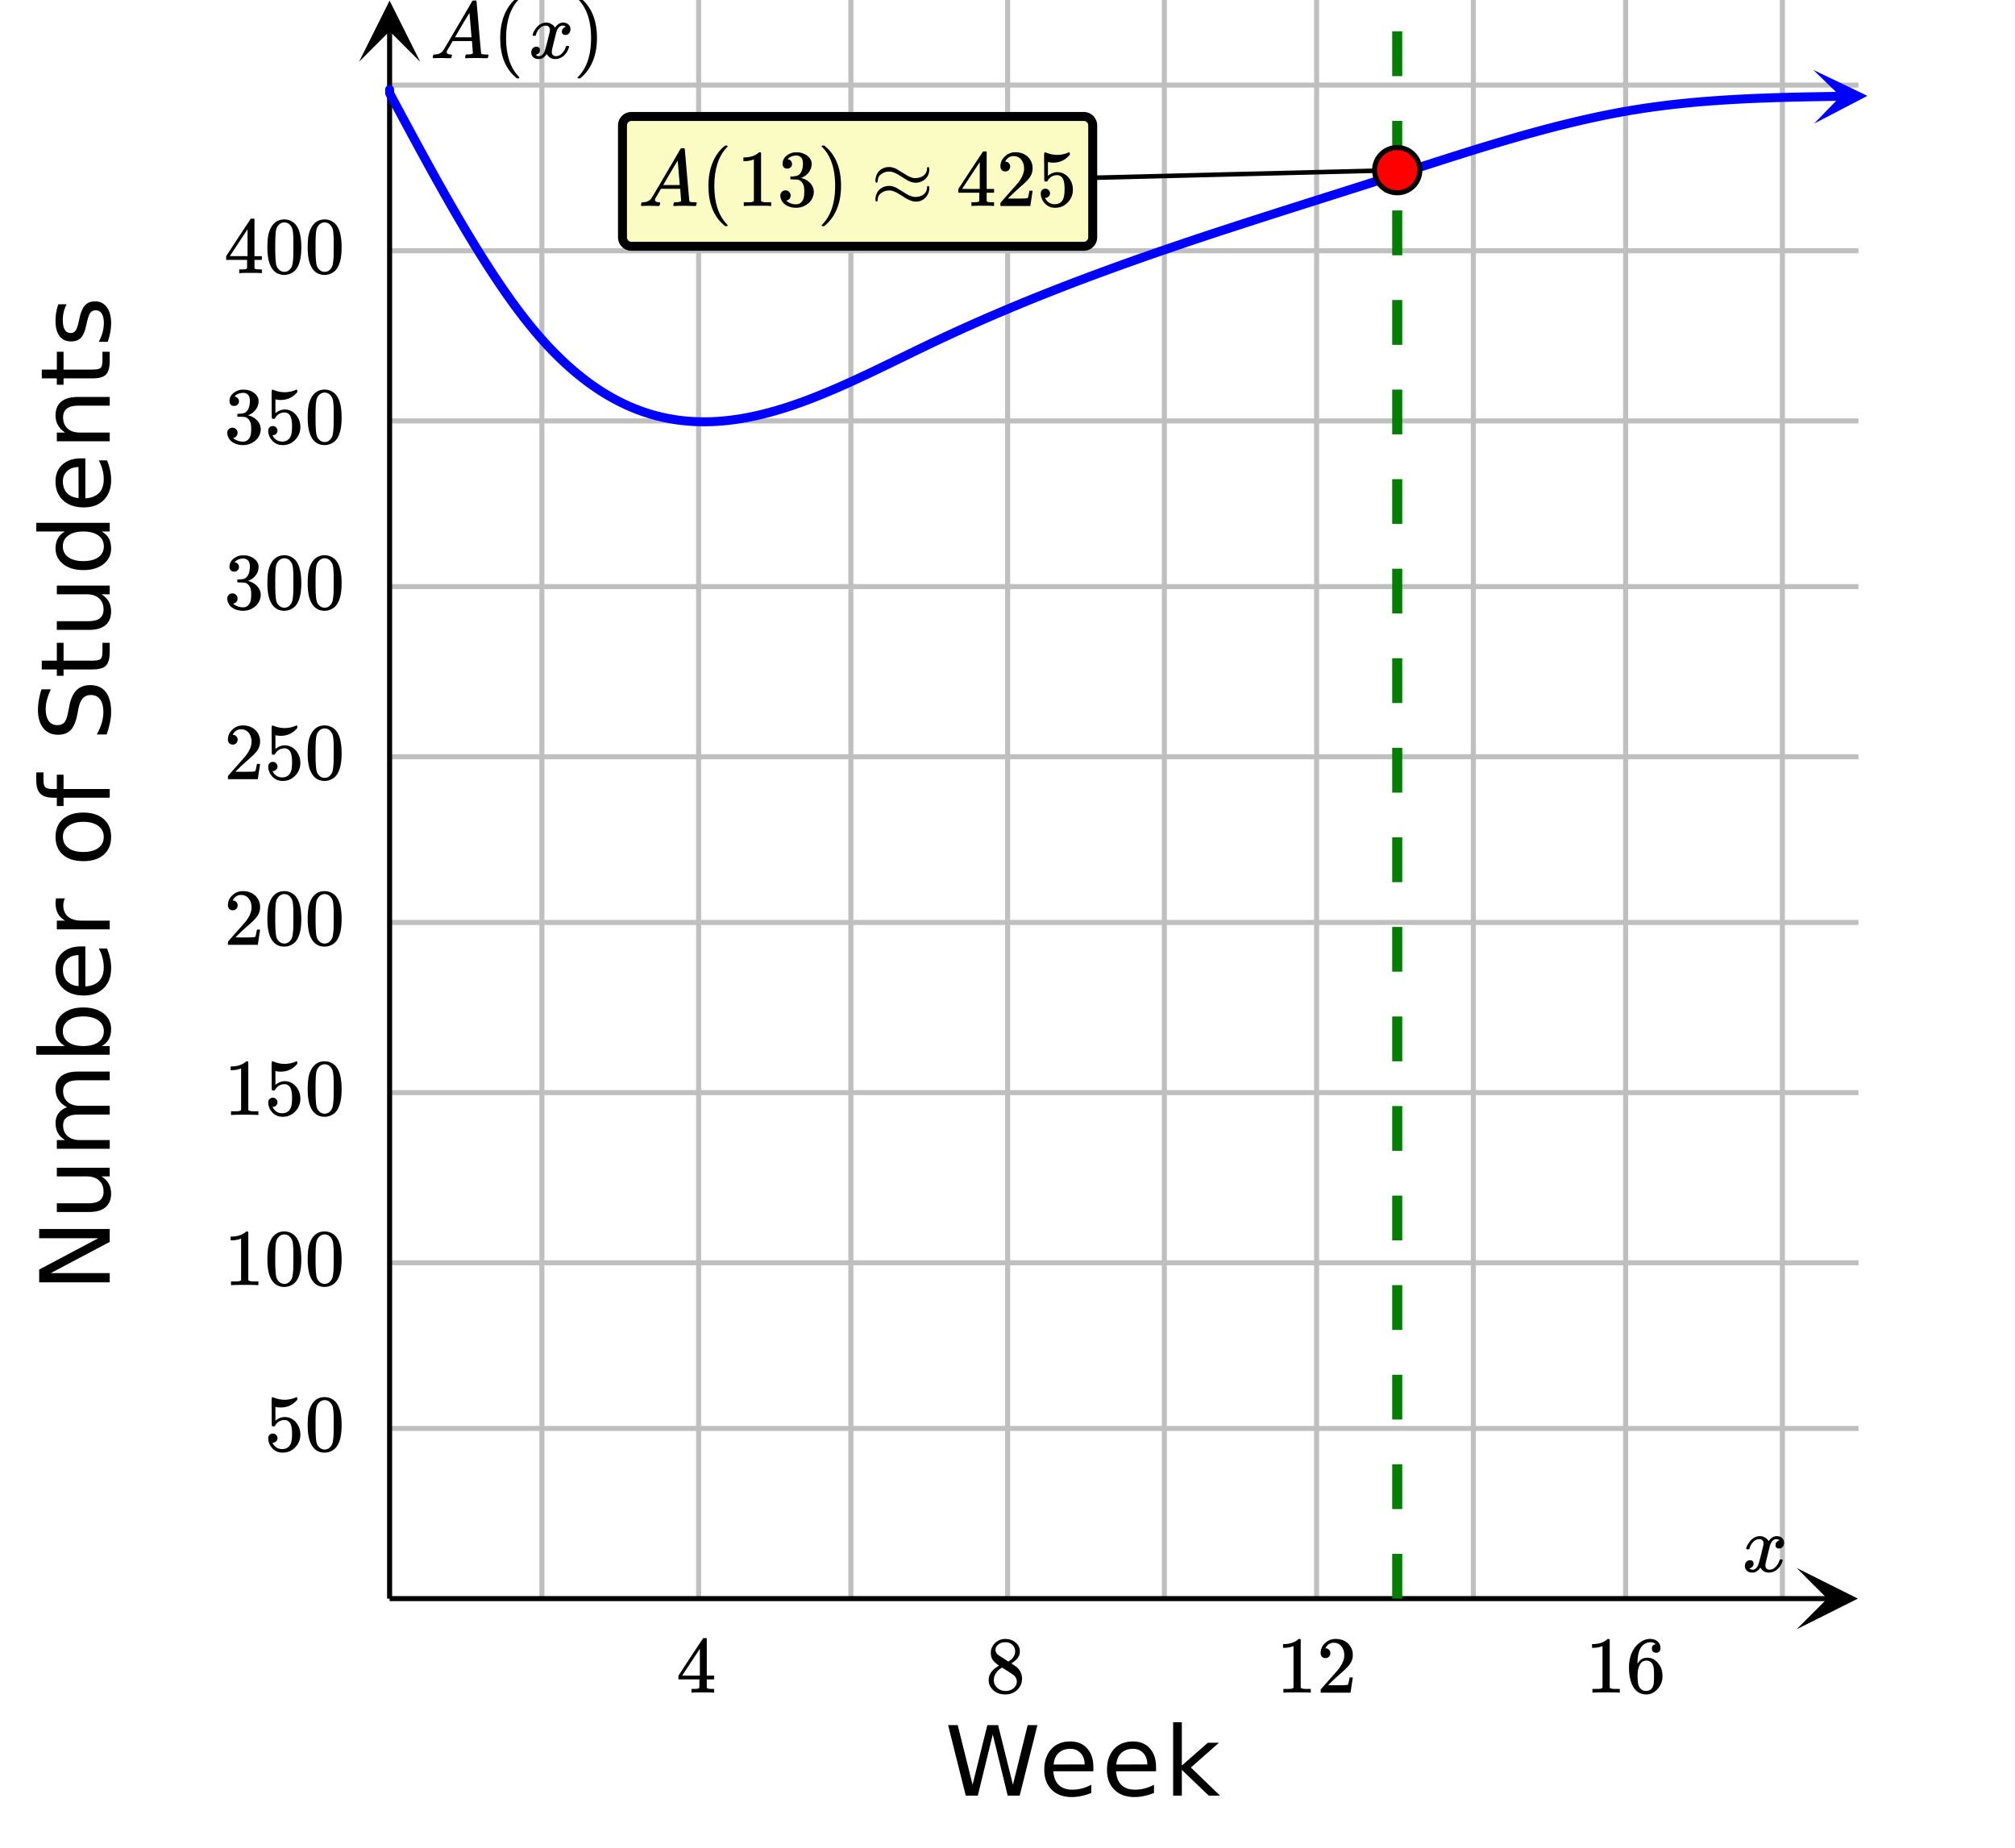 <svg xmlns="http://www.w3.org/2000/svg" xmlns:xlink="http://www.w3.org/1999/xlink" width="449.28" height="412.16" viewBox="0 0 336.96 309.12"><defs><symbol overflow="visible" id="f"><path d="M-11.797-1.594v-2.14l9.875-5.235h-9.875v-1.547H0v2.157l-9.86 5.218H0v1.547zm0 0"/></symbol><symbol overflow="visible" id="g"><path d="M-3.484-1.375h-5.36v-1.453h5.297c.836 0 1.465-.16 1.89-.485.419-.332.626-.82.626-1.468 0-.79-.25-1.41-.75-1.86-.5-.457-1.18-.687-2.047-.687h-5.016v-1.453H0v1.453h-1.36c.544.355.946.766 1.204 1.234.258.461.39.996.39 1.61 0 1.023-.316 1.796-.953 2.328-.633.523-1.554.781-2.765.781zm-5.579-3.656zm0 0"/></symbol><symbol overflow="visible" id="h"><path d="M-7.14-8.406c-.657-.364-1.141-.797-1.454-1.297-.312-.508-.469-1.11-.469-1.797 0-.914.325-1.625.97-2.125.648-.5 1.562-.75 2.75-.75H0v1.453h-5.297c-.844 0-1.469.152-1.875.453-.414.305-.625.762-.625 1.375 0 .75.25 1.344.75 1.781.5.438 1.184.657 2.047.657h5v1.469h-5.297c-.844 0-1.469.152-1.875.453-.414.293-.625.75-.625 1.375 0 .75.258 1.343.766 1.78.5.438 1.18.657 2.031.657h5v1.453h-8.844v-1.453h1.375c-.539-.332-.941-.726-1.203-1.187-.258-.47-.39-1.02-.39-1.657 0-.644.167-1.191.5-1.64.324-.457.796-.79 1.421-1zm0 0"/></symbol><symbol overflow="visible" id="i"><path d="M-4.422-7.875c-1.062 0-1.894.227-2.5.672-.613.437-.922 1.039-.922 1.797 0 .773.309 1.383.922 1.828.606.437 1.438.656 2.5.656 1.074 0 1.918-.219 2.531-.656.606-.445.907-1.055.907-1.828 0-.758-.301-1.36-.907-1.797-.613-.445-1.457-.672-2.53-.672zM-7.5-2.922c-.531-.312-.922-.695-1.172-1.156-.258-.469-.39-1.024-.39-1.672 0-1.082.43-1.957 1.28-2.625.856-.664 1.977-1 3.36-1 1.399 0 2.524.336 3.375 1C-.19-7.707.234-6.832.234-5.75c0 .648-.125 1.203-.375 1.672-.257.46-.656.844-1.187 1.156H0v1.453h-12.281v-1.453zm0 0"/></symbol><symbol overflow="visible" id="j"><path d="M-4.781-9.094h.703v6.688c1-.063 1.766-.364 2.297-.906.523-.54.781-1.29.781-2.25 0-.563-.066-1.102-.203-1.625a6.943 6.943 0 0 0-.625-1.563h1.375c.219.523.387 1.059.5 1.61a7.35 7.35 0 0 1 .187 1.656c0 1.418-.41 2.539-1.234 3.359-.82.824-1.93 1.234-3.328 1.234-1.445 0-2.598-.39-3.453-1.171-.852-.782-1.282-1.836-1.282-3.172 0-1.188.387-2.125 1.157-2.813.761-.695 1.804-1.047 3.125-1.047zM-5.22-7.64c-.789.012-1.422.235-1.89.672-.477.438-.72 1.012-.72 1.719 0 .813.231 1.465.688 1.953.461.492 1.106.774 1.938.844zm0 0"/></symbol><symbol overflow="visible" id="k"><path d="M-7.484-6.656c-.094.168-.16.351-.204.547-.05.187-.078.398-.078.625 0 .824.274 1.46.813 1.906.531.437 1.297.656 2.297.656H0v1.453h-8.844v-1.453h1.375c-.539-.312-.941-.71-1.203-1.203-.258-.488-.39-1.082-.39-1.781 0-.102.011-.211.03-.328.012-.125.028-.258.048-.407zm0 0"/></symbol><symbol overflow="visible" id="m"><path d="M-7.828-4.953c0 .781.308 1.402.922 1.86.605.448 1.433.671 2.484.671 1.063 0 1.902-.223 2.516-.672.605-.457.906-1.078.906-1.86 0-.769-.3-1.378-.906-1.827-.614-.457-1.453-.688-2.516-.688-1.039 0-1.867.23-2.484.688-.614.449-.922 1.058-.922 1.828zm-1.234 0c0-1.258.414-2.25 1.234-2.969.824-.726 1.96-1.094 3.406-1.094 1.45 0 2.59.368 3.422 1.094C-.176-7.203.234-6.21.234-4.953.234-3.68-.176-2.687-1-1.97-1.832-1.25-2.973-.89-4.422-.89c-1.445 0-2.582-.359-3.406-1.078-.82-.718-1.234-1.71-1.234-2.984zm0 0"/></symbol><symbol overflow="visible" id="n"><path d="M-12.281-6h1.203v1.39c0 .524.105.887.312 1.094.211.2.59.297 1.141.297h.781v-2.39h1.125v2.39H0v1.453h-7.719v1.391h-1.125v-1.39h-.61c-.987 0-1.706-.227-2.155-.688-.446-.457-.672-1.18-.672-2.172zm0 0"/></symbol><symbol overflow="visible" id="o"><path d="M-11.406-8.656h1.562a9.382 9.382 0 0 0-.64 1.719 5.887 5.887 0 0 0-.22 1.546c0 .875.169 1.547.5 2.016.337.469.813.703 1.438.703.524 0 .918-.156 1.188-.469.262-.312.476-.906.64-1.78l.188-.97c.23-1.187.633-2.062 1.203-2.625.574-.562 1.34-.843 2.297-.843 1.137 0 2 .386 2.594 1.156.594.762.89 1.883.89 3.36 0 .554-.07 1.148-.203 1.78a13.836 13.836 0 0 1-.547 1.954h-1.64a9.765 9.765 0 0 0 .812-1.907 6.346 6.346 0 0 0 .282-1.828c0-.914-.176-1.617-.532-2.11-.363-.5-.879-.75-1.547-.75-.57 0-1.02.18-1.343.532-.332.356-.582.938-.75 1.75l-.188.969c-.226 1.2-.594 2.062-1.094 2.594-.507.53-1.218.796-2.125.796-1.039 0-1.859-.363-2.453-1.093C-11.695-2.895-12-3.91-12-5.203c0-.55.055-1.113.156-1.688.094-.57.242-1.16.438-1.765zm0 0"/></symbol><symbol overflow="visible" id="p"><path d="M-11.36-2.969h2.516v-2.984h1.125v2.984h4.813c.719 0 1.183-.094 1.39-.281.2-.195.297-.602.297-1.219v-1.484H0v1.484C0-3.344-.207-2.566-.625-2.14c-.414.43-1.176.641-2.281.641H-7.72v1.063h-1.125V-1.5h-2.515zm0 0"/></symbol><symbol overflow="visible" id="q"><path d="M-7.5-7.344h-4.781v-1.453H0v1.453h-1.328c.531.305.93.688 1.187 1.157.25.468.375 1.027.375 1.671 0 1.075-.425 1.95-1.28 2.625-.852.668-1.977 1-3.376 1-1.383 0-2.504-.332-3.36-1-.85-.675-1.28-1.55-1.28-2.625 0-.644.132-1.203.39-1.671.25-.47.64-.852 1.172-1.157zm3.078 4.953c1.074 0 1.918-.218 2.531-.656.606-.445.907-1.05.907-1.812 0-.77-.301-1.375-.907-1.813-.613-.445-1.457-.672-2.53-.672-1.063 0-1.895.227-2.5.672-.614.438-.923 1.043-.923 1.813 0 .761.309 1.367.922 1.812.606.438 1.438.656 2.5.656zm0 0"/></symbol><symbol overflow="visible" id="r"><path d="M-5.344-8.875H0v1.453h-5.297c-.832 0-1.457.168-1.875.5-.414.324-.625.809-.625 1.453 0 .793.25 1.418.75 1.875.5.45 1.184.672 2.047.672h5v1.453h-8.844v-1.453h1.375c-.531-.351-.926-.765-1.187-1.234-.27-.469-.406-1.008-.406-1.625 0-1.02.32-1.79.953-2.313.625-.52 1.546-.781 2.765-.781zm0 0"/></symbol><symbol overflow="visible" id="s"><path d="M-8.578-7.156h1.375a5.244 5.244 0 0 0-.484 1.281c-.102.438-.157.89-.157 1.36 0 .73.117 1.277.344 1.64.219.355.547.531.984.531a.94.94 0 0 0 .797-.39c.188-.258.371-.774.547-1.547l.11-.5c.218-1.032.53-1.766.937-2.203.406-.438.969-.657 1.688-.657.824 0 1.476.329 1.953.985.48.648.718 1.539.718 2.672 0 .48-.047.976-.14 1.484A12.358 12.358 0 0 1-.328-.875h-1.5c.281-.54.496-1.07.64-1.594.137-.52.204-1.035.204-1.547 0-.675-.114-1.195-.344-1.562-.238-.375-.57-.563-1-.563-.395 0-.695.137-.906.407-.207.261-.41.84-.61 1.734l-.125.516c-.187.898-.472 1.546-.86 1.953-.394.398-.937.593-1.624.593-.832 0-1.473-.289-1.922-.875-.457-.593-.688-1.43-.688-2.515 0-.54.043-1.047.126-1.516.085-.476.203-.914.359-1.312zm0 0"/></symbol><symbol overflow="visible" id="t"><path d="M.531-11.797h1.61l2.484 9.969 2.469-9.969H8.89l2.484 9.969 2.469-9.969h1.625L12.5 0h-2L8-10.234 5.5 0H3.484zm0 0"/></symbol><symbol overflow="visible" id="u"><path d="M9.094-4.781v.703H2.406c.063 1 .364 1.766.906 2.297.54.523 1.29.781 2.25.781.563 0 1.102-.066 1.625-.203a6.943 6.943 0 0 0 1.563-.625v1.375a8.719 8.719 0 0 1-1.61.5 7.35 7.35 0 0 1-1.656.187C4.066.234 2.945-.176 2.125-1 1.301-1.82.891-2.93.891-4.328c0-1.445.39-2.598 1.171-3.453.782-.852 1.836-1.282 3.172-1.282 1.188 0 2.125.387 2.813 1.157.695.761 1.047 1.804 1.047 3.125zM7.64-5.22c-.012-.789-.235-1.422-.672-1.89-.438-.477-1.012-.72-1.719-.72-.813 0-1.465.231-1.953.688-.492.461-.774 1.106-.844 1.938zm0 0"/></symbol><symbol overflow="visible" id="v"><path d="M1.469-12.281h1.453v7.25l4.344-3.813h1.859l-4.688 4.14L9.313 0h-1.89l-4.5-4.313V0H1.469zm0 0"/></symbol><symbol overflow="visible" id="w"><path d="M.781-3.75C.727-3.8.703-3.848.703-3.89c.031-.25.172-.563.422-.938.414-.633.941-1.004 1.578-1.11.133-.007.235-.015.297-.015.313 0 .598.086.86.25.269.156.46.355.578.594.113-.157.187-.25.218-.282.332-.375.711-.562 1.14-.562.364 0 .661.105.891.312.227.211.344.465.344.766 0 .281-.078.516-.234.703a.776.776 0 0 1-.625.281.64.64 0 0 1-.422-.14.521.521 0 0 1-.156-.39c0-.415.222-.696.672-.845a.58.58 0 0 0-.141-.093.705.705 0 0 0-.39-.094.91.91 0 0 0-.266.031c-.336.149-.586.445-.75.89-.032.075-.164.579-.39 1.516-.231.93-.356 1.45-.376 1.563a1.827 1.827 0 0 0-.047.406c0 .211.063.383.188.516.125.125.289.187.5.187.383 0 .726-.16 1.031-.484.3-.32.508-.676.625-1.063.02-.082.04-.129.063-.14.03-.02.109-.031.234-.031.164 0 .25.039.25.109 0 .012-.012.058-.031.14-.149.563-.461 1.055-.938 1.47-.43.323-.875.484-1.344.484-.625 0-1.101-.282-1.421-.844-.262.406-.594.68-1 .812-.086.02-.2.032-.344.032-.524 0-.89-.188-1.11-.563a.953.953 0 0 1-.14-.531c0-.27.078-.5.234-.688a.798.798 0 0 1 .625-.28c.395 0 .594.187.594.562 0 .336-.164.574-.484.718a.359.359 0 0 1-.063.047l-.078.031c-.012.012-.024.016-.031.016h-.032c0 .031.063.074.188.125a.817.817 0 0 0 .36.078c.32 0 .597-.203.827-.61.102-.163.282-.75.532-1.75.05-.206.109-.437.171-.687.063-.257.11-.457.141-.593.031-.133.05-.211.063-.235a2.86 2.86 0 0 0 .078-.531.678.678 0 0 0-.188-.5.613.613 0 0 0-.484-.203c-.406 0-.762.156-1.063.469a2.562 2.562 0 0 0-.609 1.078c-.012.074-.031.12-.063.14a.752.752 0 0 1-.218.016zm0 0"/></symbol><symbol overflow="visible" id="C"><path d="M.563 0C.5-.063.469-.11.469-.14c0-.04.015-.118.047-.235.03-.113.054-.18.078-.203L.64-.625h.203c.625-.02 1.082-.242 1.375-.672.05-.05.863-1.422 2.437-4.11A452.554 452.554 0 0 0 7.046-9.5c.052-.07.095-.113.126-.125.039-.02.144-.031.312-.031h.235c.05.086.078.133.078.14l.375 4.344c.25 2.906.383 4.375.406 4.406.04.094.332.141.875.141.094 0 .16.008.203.016.04 0 .07.011.094.03a.111.111 0 0 1 .047.095.983.983 0 0 1-.047.187 1.032 1.032 0 0 1-.078.25C9.648-.016 9.594 0 9.5 0c-.168 0-.438-.004-.813-.016-.374-.007-.671-.015-.89-.015-.844 0-1.399.011-1.656.031h-.172a.365.365 0 0 1-.094-.11c0-.019.016-.1.047-.25.031-.124.055-.195.078-.218l.047-.047h.281c.477-.008.766-.082.86-.219L7.03-2.875H3.813l-.454.781c-.324.543-.492.836-.5.875a.524.524 0 0 0-.046.203c0 .23.203.36.609.391.176 0 .265.047.265.14a.583.583 0 0 1-.046.188.754.754 0 0 1-.094.25C3.523-.016 3.473 0 3.39 0c-.157 0-.403-.004-.735-.016-.336-.007-.586-.015-.75-.015C1.258-.031.848-.02.672 0zm6.39-3.5c0-.102-.058-.805-.172-2.11-.105-1.3-.164-1.956-.172-1.968L6.25-7c-.148.242-.434.719-.86 1.438L4.189-3.5H6.952zm0 0"/></symbol><symbol overflow="visible" id="x"><path d="M6.234 0c-.125-.031-.71-.047-1.75-.047-1.074 0-1.671.016-1.796.047h-.126v-.625h.422c.383-.008.618-.031.704-.063a.286.286 0 0 0 .171-.14c.008-.008.016-.25.016-.719v-.672h-3.5v-.625l2.031-3.11A431.58 431.58 0 0 1 4.5-9.108c.02-.008.113-.016.281-.016h.25l.078.078v6.203h1.235v.625H5.109V-.89a.25.25 0 0 0 .079.157c.07.062.328.101.765.109h.39V0zm-2.28-2.844v-4.5L1-2.859l1.469.015zm0 0"/></symbol><symbol overflow="visible" id="y"><path d="M2.313-4.516c-.438-.289-.778-.593-1.016-.906-.242-.312-.36-.723-.36-1.234 0-.383.07-.707.22-.969.195-.406.488-.734.874-.984.383-.25.82-.375 1.313-.375.613 0 1.144.164 1.594.484.445.324.722.734.828 1.234.007.055.015.164.015.329 0 .199-.008.328-.015.39-.137.594-.547 1.11-1.235 1.547l-.156.11c.5.343.758.523.781.53.664.544 1 1.215 1 2.016 0 .73-.265 1.356-.797 1.875-.53.508-1.199.766-2 .766C2.254.297 1.441-.11.922-.922c-.23-.32-.344-.71-.344-1.172 0-.976.578-1.785 1.735-2.422zM5-6.922c0-.383-.125-.71-.375-.984a1.69 1.69 0 0 0-.922-.516h-.437c-.48 0-.883.164-1.204.485-.23.21-.343.453-.343.734 0 .387.164.695.5.922.039.043.328.23.86.562l.78.516c.008-.008.067-.047.172-.11a2.95 2.95 0 0 0 .25-.187C4.758-5.883 5-6.36 5-6.922zM1.437-2.109c0 .523.192.96.579 1.312a2.01 2.01 0 0 0 1.359.516c.363 0 .695-.07 1-.219.3-.156.531-.36.688-.61.144-.226.218-.472.218-.734 0-.383-.156-.726-.468-1.031-.075-.07-.45-.328-1.125-.766l-.407-.265C3.133-4 3.02-4.07 2.937-4.125l-.109-.063-.156.079c-.563.367-.938.812-1.125 1.343-.074.243-.11.461-.11.657zm0 0"/></symbol><symbol overflow="visible" id="z"><path d="M5.61 0c-.157-.031-.872-.047-2.141-.047C2.207-.047 1.5-.03 1.344 0h-.157v-.625h.344c.52 0 .86-.008 1.016-.031.07-.008.18-.067.328-.172v-6.969c-.023 0-.059.016-.11.047a4.134 4.134 0 0 1-1.39.25h-.25v-.625h.25c.758-.02 1.39-.188 1.89-.5a2.46 2.46 0 0 0 .422-.313c.008-.03.063-.046.157-.046a.36.36 0 0 1 .234.078v8.078c.133.137.43.203.89.203h.798V0zm0 0"/></symbol><symbol overflow="visible" id="A"><path d="M1.484-5.781c-.25 0-.449-.078-.593-.235a.872.872 0 0 1-.22-.609c0-.645.243-1.195.735-1.656a2.46 2.46 0 0 1 1.766-.703c.77 0 1.41.21 1.922.625.508.418.82.964.937 1.64.008.168.016.32.016.453 0 .524-.156 1.012-.469 1.47-.25.374-.758.89-1.516 1.546-.324.281-.777.695-1.359 1.234l-.781.766 1.016.016c1.414 0 2.164-.024 2.25-.079.039-.007.085-.101.14-.28.031-.095.094-.4.188-.923v-.03h.53v.03l-.374 2.47V0h-5v-.25c0-.188.008-.29.031-.313.008-.007.383-.437 1.125-1.28.977-1.095 1.61-1.813 1.89-2.157.602-.82.907-1.57.907-2.25 0-.594-.156-1.086-.469-1.484-.312-.407-.746-.61-1.297-.61-.523 0-.945.235-1.265.703-.024.032-.047.079-.078.141a.274.274 0 0 0-.047.078c0 .012.02.016.062.016a.68.68 0 0 1 .547.25.801.801 0 0 1 .219.562c0 .23-.078.422-.235.578a.76.76 0 0 1-.578.235zm0 0"/></symbol><symbol overflow="visible" id="B"><path d="M5.031-8.11c-.199-.195-.48-.304-.843-.328-.625 0-1.153.274-1.579.813-.418.586-.625 1.492-.625 2.719L2-4.86l.11-.172c.363-.54.859-.813 1.484-.813.414 0 .781.09 1.094.266a2.6 2.6 0 0 1 .64.547c.219.242.395.492.531.75.196.449.297.933.297 1.453v.234c0 .211-.027.403-.078.578-.105.532-.383 1.032-.828 1.5-.387.407-.82.66-1.297.766a2.688 2.688 0 0 1-.547.047c-.168 0-.32-.016-.453-.047-.668-.125-1.2-.484-1.594-1.078C.83-1.66.563-2.79.563-4.218c0-.97.171-1.817.515-2.548.344-.726.82-1.296 1.438-1.703a2.62 2.62 0 0 1 1.562-.515c.531 0 .953.14 1.266.421.32.282.484.665.484 1.141 0 .23-.07.414-.203.547-.125.137-.297.203-.516.203-.218 0-.398-.062-.53-.187-.126-.125-.188-.301-.188-.532 0-.406.21-.644.64-.718zm-.593 3.235a1.18 1.18 0 0 0-.97-.484c-.335 0-.605.105-.812.312C2.22-4.597 2-3.883 2-2.907c0 .794.05 1.345.156 1.657.094.273.242.5.453.688.22.187.477.28.782.28.457 0 .804-.171 1.046-.515.133-.187.22-.41.25-.672.04-.258.063-.64.063-1.14v-.422c0-.508-.023-.895-.063-1.156a1.566 1.566 0 0 0-.25-.688zm0 0"/></symbol><symbol overflow="visible" id="D"><path d="M4.484 3.25c0 .082-.078.125-.234.125h-.172l-.39-.328C2.07 1.578 1.265-.563 1.265-3.375c0-1.094.129-2.094.39-3C2.07-7.789 2.75-8.93 3.688-9.797c.07-.05.144-.11.218-.172.082-.07.14-.117.172-.14h.172c.102 0 .164.015.188.046.03.024.046.047.046.079 0 .03-.046.093-.14.187C2.945-8.317 2.25-6.172 2.25-3.359c0 2.804.695 4.937 2.094 6.406.093.101.14.172.14.203zm0 0"/></symbol><symbol overflow="visible" id="E"><path d="M.813-10.094l.046-.015h.297l.375.312C3.156-8.317 3.97-6.176 3.97-3.375c0 1.105-.133 2.105-.39 3C3.16 1.039 2.476 2.18 1.53 3.047c-.062.05-.136.11-.218.172-.075.07-.125.125-.157.156H1a.547.547 0 0 1-.219-.031c-.031-.024-.047-.07-.047-.14.008 0 .063-.06.157-.173C2.285 1.582 2.984-.55 2.984-3.375c0-2.82-.699-4.957-2.093-6.406-.094-.102-.149-.16-.157-.172 0-.07.024-.117.079-.14zm0 0"/></symbol><symbol overflow="visible" id="F"><path d="M1.438-2.89a.72.72 0 0 1 .546.234.72.72 0 0 1 .235.547c0 .21-.078.386-.235.53a.73.73 0 0 1-.515.22h-.094l.047.062c.133.293.336.531.61.719.28.187.609.281.984.281.644 0 1.101-.27 1.375-.812.175-.332.265-.907.265-1.72 0-.925-.125-1.55-.375-1.874-.23-.3-.515-.453-.86-.453-.698 0-1.23.308-1.593.922a.312.312 0 0 1-.094.125.761.761 0 0 1-.203.015c-.148 0-.23-.031-.25-.093-.023-.032-.031-.817-.031-2.36 0-.258-.008-.57-.016-.937v-.72c0-.5.032-.75.094-.75a.047.047 0 0 1 .047-.03l.25.078a4.646 4.646 0 0 0 3.625-.016.402.402 0 0 1 .172-.062c.07 0 .11.086.11.25v.171C4.8-7.686 3.878-7.25 2.765-7.25c-.282 0-.532-.023-.75-.078l-.141-.031v2.312c.508-.406 1.035-.61 1.578-.61.164 0 .348.024.547.063.602.157 1.094.5 1.469 1.032.383.523.578 1.14.578 1.859 0 .812-.29 1.515-.86 2.11-.562.593-1.261.89-2.093.89C2.52.297 2.035.14 1.64-.172a1.618 1.618 0 0 1-.438-.453C.93-.945.758-1.348.687-1.828c0-.02-.007-.055-.015-.11v-.14c0-.25.07-.445.219-.594a.745.745 0 0 1 .546-.219zm0 0"/></symbol><symbol overflow="visible" id="G"><path d="M1.297-7.89c.5-.727 1.187-1.094 2.062-1.094.657 0 1.227.226 1.72.671.25.243.456.547.624.922.332.75.5 1.778.5 3.079 0 1.398-.195 2.46-.578 3.187-.25.523-.621.902-1.11 1.14a2.534 2.534 0 0 1-1.14.282c-1.031 0-1.79-.473-2.266-1.422-.386-.727-.578-1.79-.578-3.188 0-.832.051-1.519.156-2.062a4.48 4.48 0 0 1 .61-1.516zm3.031-.157a1.24 1.24 0 0 0-.953-.437c-.375 0-.7.148-.969.437-.199.211-.336.465-.406.766-.074.293-.121.797-.14 1.515 0 .063-.008.246-.016.547v.735c0 .855.008 1.453.031 1.796.031.637.082 1.09.156 1.36.07.273.207.508.406.703.25.273.563.406.938.406.363 0 .664-.133.906-.406.196-.195.332-.43.407-.703.07-.27.128-.723.171-1.36.008-.343.016-.94.016-1.796v-.735-.547c-.023-.718-.07-1.222-.14-1.515-.075-.301-.212-.555-.407-.766zm0 0"/></symbol><symbol overflow="visible" id="H"><path d="M1.719-6.25c-.25 0-.446-.07-.578-.219a.863.863 0 0 1-.204-.593c0-.508.196-.938.594-1.282a2.566 2.566 0 0 1 1.407-.625h.203c.312 0 .507.008.593.016.301.043.602.137.907.281.593.305.968.727 1.125 1.266.02.093.03.218.03.375 0 .523-.167.996-.5 1.422-.323.418-.73.714-1.218.89-.055.024-.055.04 0 .047.008 0 .05.012.125.031.55.157 1.016.446 1.39.86.376.418.563.89.563 1.422 0 .367-.086.718-.25 1.062-.218.461-.574.84-1.062 1.14-.492.302-1.04.454-1.64.454-.595 0-1.122-.125-1.579-.375-.46-.25-.766-.586-.922-1.016a1.45 1.45 0 0 1-.14-.656c0-.25.082-.453.25-.61a.831.831 0 0 1 .609-.25c.25 0 .453.087.61.25.163.169.25.372.25.61 0 .21-.063.39-.188.547a.768.768 0 0 1-.469.281l-.094.031c.489.407 1.047.61 1.672.61.5 0 .875-.239 1.125-.719.156-.29.234-.742.234-1.36v-.265c0-.852-.292-1.426-.875-1.719-.124-.05-.398-.082-.812-.093l-.563-.016-.046-.031c-.024-.02-.032-.086-.032-.204 0-.113.008-.18.032-.203.03-.03.054-.046.078-.046.25 0 .508-.02.781-.063.395-.05.695-.27.906-.656.207-.395.313-.867.313-1.422 0-.582-.157-.973-.469-1.172a1.131 1.131 0 0 0-.64-.188c-.45 0-.844.122-1.188.36l-.125.094a.671.671 0 0 0-.094.109l-.047.047a.88.88 0 0 0 .094.031c.176.024.328.11.453.266.125.148.188.32.188.515a.715.715 0 0 1-.235.547.76.76 0 0 1-.562.219zm0 0"/></symbol><symbol overflow="visible" id="I"><path d="M9.36-6.125c0-.258.062-.39.187-.39s.187.14.187.421c0 .512-.14.95-.421 1.313a2.119 2.119 0 0 1-1.094.765 2.25 2.25 0 0 1-.735.125 2.57 2.57 0 0 1-.937-.187c-.281-.102-.742-.363-1.375-.781a15.41 15.41 0 0 1-.656-.407 4.64 4.64 0 0 0-1.141-.468 3.204 3.204 0 0 0-.36-.016c-.449 0-.843.117-1.187.344-.45.281-.683.656-.703 1.125-.023.261-.086.39-.188.39-.136 0-.203-.132-.203-.406 0-.113.02-.27.063-.469.082-.394.25-.734.5-1.015.258-.29.582-.492.969-.61.175-.07.343-.109.5-.109h.109c.05-.008.094-.016.125-.016.395 0 .816.11 1.266.329.007.011.578.359 1.703 1.046.394.23.781.387 1.156.47h.328c.445 0 .848-.11 1.203-.329.414-.258.649-.633.703-1.125zM.937-.735C.8-.734.734-.866.734-1.14c0-.113.02-.27.063-.468.082-.395.25-.735.5-1.016.258-.29.582-.492.969-.61.175-.07.343-.109.5-.109h.109c.05-.008.094-.015.125-.015.395 0 .816.109 1.266.328.007.011.578.36 1.703 1.047.394.23.781.382 1.156.453.05.011.16.015.328.015.445 0 .848-.109 1.203-.328.414-.258.649-.633.703-1.125 0-.258.063-.39.188-.39s.187.148.187.437c0 .149-.015.29-.046.422a2.27 2.27 0 0 1-.766 1.266c-.387.336-.867.5-1.438.5-.304 0-.617-.067-.937-.204-.281-.093-.742-.347-1.375-.765a15.41 15.41 0 0 1-.656-.406 4.64 4.64 0 0 0-1.141-.47 3.204 3.204 0 0 0-.36-.015c-.449 0-.843.117-1.187.344-.45.281-.683.656-.703 1.125-.023.262-.086.39-.188.39zm0 0"/></symbol><clipPath id="a"><path d="M0 0h336.96v308.543H0zm0 0"/></clipPath><clipPath id="b"><path d="M300.45 262.234H311V273h-10.55zm0 0"/></clipPath><clipPath id="c"><path d="M60.035 0H71v10.34H60.035zm0 0"/></clipPath><clipPath id="d"><path d="M303 11h10v10h-10zm0 0"/></clipPath><clipPath id="e"><path d="M303.219 11.684l17.972-.29.29 17.97-17.97.292zm0 0"/></clipPath></defs><g clip-path="url(#a)" fill="#fff"><path d="M0 0h337v309.293H0zm0 0"/><path d="M0 0h337v309.293H0zm0 0"/></g><path d="M90.617 267.352V0M116.828 267.352V0M142.29 267.352V0M168.5 267.352V0M194.711 267.352V0M220.172 267.352V0M246.383 267.352V0M271.848 267.352V0M298.059 267.352V0M65.152 238.895H310.79M65.152 211.188H310.79M65.152 182.73H310.79M65.152 154.27H310.79M65.152 126.563H310.79M65.152 98.105H310.79M65.152 70.395H310.79M65.152 41.938H310.79M65.152 14.23H310.79" fill="none" stroke-width=".843" stroke="gray" stroke-opacity=".502"/><path d="M65.152 267.352h240.52" fill="none" stroke-width=".843" stroke="#000"/><g clip-path="url(#b)"><path d="M300.45 262.234l10.238 5.118-10.239 5.12 5.117-5.12zm0 0"/></g><path d="M65.152 267.352V5.117" fill="none" stroke-width=".843" stroke="#000"/><g clip-path="url(#c)"><path d="M60.035 10.34L65.152.102l5.121 10.238-5.12-5.121zm0 0"/></g><path d="M65.152 14.977l.008.628.332.614.328.613.328.617.329.614.332.613.656 1.226.328.61.332.613.984 1.828.332.61.657 1.21.328.602.332.605.328.602.656 1.195.332.598.656 1.188.329.59.332.59.656 1.171.328.582.332.578.328.578.656 1.149.332.57.657 1.133.328.559.332.558.328.559.656 1.101.332.543.328.543.329.54.328.534.332.536.328.527.328.523.496.782.492.77.492.76.496.755.493.742.492.734.496.72.492.714.496.7.492.69.493.68.496.664.492.657.492.644.496.629.492.621.496.606.493.59.492.578.496.566.492.55.492.544.496.523.657.684.66.66.656.637.66.617.656.594.66.57.657.55.66.532.656.512.66.488.657.469.66.449.656.43.66.41.656.39.66.371.657.356.66.336.656.316.66.301.657.281.66.262.656.246.66.23.657.215.66.196.656.183.66.164.656.149.66.136.657.118.66.105.656.09.66.074.657.063.66.047.656.035.66.02.656.007.66-.004.657-.015.66-.032.656-.043.66-.054.657-.063.66-.078.656-.086.66-.098.656-.109.66-.121.657-.129.66-.137.656-.148.66-.156.657-.168.66-.176.656-.184.66-.191.656-.2.66-.206.657-.215.66-.223.656-.23.66-.235.657-.242.66-.25.656-.254.66-.262.656-.265.66-.27.657-.277.66-.277.656-.286.66-.289.657-.293.66-.296.656-.301.66-.301.656-.309.66-.308.657-.309.66-.312.656-.317.66-.316.657-.316.66-.32.656-.321.66-.32.657-.32.66-.321.656-.32.66-.32.656-.321.66-.316.657-.317.66-.316.656-.317.66-.312.657-.309.66-.308.656-.305.66-.305.656-.304.66-.297.657-.301.66-.297.656-.293.66-.293.657-.289.66-.289.656-.289.66-.285.656-.281.66-.282.657-.28.66-.278.656-.278.66-.273.657-.273.66-.274.656-.27.66-.269.656-.266.66-.265.657-.262.66-.262.656-.261.66-.258.657-.258.66-.258.656-.254.66-.254.656-.254.66-.25.657-.25.66-.246.656-.25.66-.242.657-.246.66-.242.656-.242.66-.242.657-.239.66-.238.656-.238.66-.239.656-.234.66-.234.657-.235.66-.23.656-.23.66-.231.657-.23.66-.231.656-.227.66-.226.656-.227.66-.222.657-.227.66-.223.656-.222.66-.223.657-.219.66-.222.656-.22.66-.218.656-.219.66-.218.657-.215.66-.219.656-.215.66-.215.657-.214.66-.215.656-.215.66-.211.656-.215.66-.21.657-.216.66-.21.656-.212.66-.21.657-.211.66-.211.656-.211.66-.211.656-.211.66-.207.657-.211.66-.207.656-.211.66-.211.657-.207.66-.207.656-.211.66-.207.656-.211.66-.207.657-.211.66-.207.656-.211.66-.207.657-.211.66-.207.656-.211.66-.207.657-.21.66-.212.656-.21.66-.212.656-.21.66-.212.657-.21.66-.211.656-.211.66-.211.657-.215.66-.211.656-.215.66-.21.656-.212.66-.215.657-.21.66-.212.656-.21.66-.211.657-.211.66-.211.656-.211.66-.207.656-.207.66-.207.657-.207.66-.207.656-.204.66-.203.657-.203.66-.199.656-.2.66-.198.656-.196.66-.195.657-.195.66-.192.656-.191.66-.192.657-.187.66-.184.656-.183.66-.18.656-.18.66-.18.657-.175.66-.172.656-.172.66-.168.657-.164.66-.164.656-.16.66-.16.656-.153.66-.156.657-.148.66-.149.656-.14.66-.145.657-.137.66-.132.656-.133.66-.13.657-.124.66-.121.656-.117.66-.118.656-.109.66-.105.657-.106.66-.102.656-.093.66-.094.657-.09.66-.086.656-.086.66-.078.656-.078.66-.074.657-.07.66-.07.656-.063.66-.067.657-.058.66-.059.656-.055.66-.05.656-.051.66-.047.657-.047.66-.043.656-.043.66-.039.657-.039.66-.035.656-.031.66-.036.656-.027.66-.031.657-.027.66-.024.656-.023.66-.024.657-.023.66-.02.656-.02.66-.019.656-.015.66-.016.657-.016.66-.015.656-.016.66-.012.657-.011.66-.012.656-.012.66-.012.656-.011.66-.012.657-.012.66-.008" fill="none" stroke-width="1.498" stroke-linecap="round" stroke-linejoin="round" stroke="#00f"/><g clip-path="url(#d)"><g clip-path="url(#e)"><path d="M303.219 11.684l9.058 4.347-8.914 4.64 4.422-4.566zm0 0" fill="#00f"/></g></g><path d="M232.813 267.352v-7.489h1.683v7.489m-1.684-14.977v-7.488h1.684v7.488m-1.684-14.977v-7.488h1.684v7.488m-1.684-14.976v-7.492h1.684v7.492m-1.684-14.98v-7.489h1.684v7.488m-1.684-14.976v-7.488h1.684v7.488m-1.684-14.977v-7.492h1.684v7.492m-1.684-14.98v-7.488h1.684v7.488m-1.684-14.977v-7.488h1.684v7.488m-1.684-14.976v-7.493h1.684v7.493m-1.684-14.98v-7.49h1.684v7.49m-1.684-14.977v-7.489h1.684v7.489m-1.684-14.977v-7.488h1.684v7.488m-1.684-14.98v-7.489h1.684v7.489m-1.684-14.977v-7.488h1.684v7.488m-1.684-14.977V35.2h1.684v7.489m-1.684-14.981v-7.488h1.684v7.488m-1.684-14.977V5.242h1.684v7.488" fill="green"/><path d="M233.652 28.457l-89.867 2.246" fill="none" stroke-width=".758" stroke="#000"/><path d="M237.434 28.457a3.76 3.76 0 0 1-1.106 2.676 3.758 3.758 0 0 1-2.676 1.105c-.5 0-.984-.093-1.445-.285a3.678 3.678 0 0 1-1.226-.82 3.758 3.758 0 0 1-.82-1.227 3.763 3.763 0 0 1 0-2.894c.19-.465.464-.875.82-1.227a3.678 3.678 0 0 1 1.226-.82 3.763 3.763 0 0 1 2.895 0c.46.191.87.465 1.226.82.356.352.63.762.82 1.227.192.46.286.945.286 1.445zm0 0" fill="red" stroke-width=".843" stroke="#000"/><use xlink:href="#f" x="18.348" y="216.054"/><use xlink:href="#g" x="18.348" y="204.072"/><use xlink:href="#h" x="18.348" y="193.588"/><use xlink:href="#i" x="18.348" y="177.861"/><use xlink:href="#j" x="18.348" y="167.377"/><use xlink:href="#k" x="18.348" y="156.892"/><use xlink:href="#l" x="18.348" y="150.152"/><use xlink:href="#m" x="18.348" y="144.91"/><use xlink:href="#n" x="18.348" y="135.174"/><use xlink:href="#l" x="18.348" y="129.183"/><use xlink:href="#o" x="18.348" y="123.941"/><use xlink:href="#p" x="18.348" y="113.457"/><use xlink:href="#g" x="18.348" y="106.717"/><use xlink:href="#q" x="18.348" y="96.232"/><use xlink:href="#j" x="18.348" y="85.748"/><use xlink:href="#r" x="18.348" y="75.263"/><use xlink:href="#p" x="18.348" y="64.779"/><use xlink:href="#s" x="18.348" y="58.039"/><use xlink:href="#t" x="158.016" y="300.304"/><use xlink:href="#u" x="173.742" y="300.304"/><use xlink:href="#u" x="184.227" y="300.304"/><use xlink:href="#v" x="194.711" y="300.304"/><use xlink:href="#w" x="291.318" y="262.86"/><use xlink:href="#x" x="113.082" y="283.08"/><use xlink:href="#y" x="164.756" y="283.08"/><use xlink:href="#z" x="213.433" y="283.08"/><use xlink:href="#A" x="220.173" y="283.08"/><use xlink:href="#z" x="265.107" y="283.08"/><use xlink:href="#B" x="271.847" y="283.08"/><use xlink:href="#C" x="71.893" y="9.736"/><use xlink:href="#D" x="82.378" y="9.736"/><use xlink:href="#w" x="88.369" y="9.736"/><use xlink:href="#E" x="95.858" y="9.736"/><use xlink:href="#F" x="44.184" y="242.64"/><use xlink:href="#G" x="50.924" y="242.64"/><use xlink:href="#z" x="37.444" y="214.931"/><use xlink:href="#G" x="44.184" y="214.931"/><use xlink:href="#G" x="50.924" y="214.931"/><use xlink:href="#z" x="37.444" y="186.473"/><use xlink:href="#F" x="44.184" y="186.473"/><use xlink:href="#G" x="50.924" y="186.473"/><use xlink:href="#A" x="37.444" y="158.016"/><use xlink:href="#G" x="44.184" y="158.016"/><use xlink:href="#G" x="50.924" y="158.016"/><use xlink:href="#A" x="37.444" y="130.307"/><use xlink:href="#F" x="44.184" y="130.307"/><use xlink:href="#G" x="50.924" y="130.307"/><use xlink:href="#H" x="37.444" y="101.849"/><use xlink:href="#G" x="44.184" y="101.849"/><use xlink:href="#G" x="50.924" y="101.849"/><use xlink:href="#H" x="37.444" y="74.14"/><use xlink:href="#F" x="44.184" y="74.14"/><use xlink:href="#G" x="50.924" y="74.14"/><use xlink:href="#x" x="37.444" y="45.682"/><use xlink:href="#G" x="44.184" y="45.682"/><use xlink:href="#G" x="50.924" y="45.682"/><path d="M103.91 39.691V20.97a1.661 1.661 0 0 1 1.04-1.555c.206-.086.421-.129.644-.129h75.636c.223 0 .438.043.645.13.207.081.39.206.547.362.16.157.281.34.367.547.086.207.129.422.129.645V39.69a1.665 1.665 0 0 1-.496 1.192c-.156.156-.34.281-.547.363a1.665 1.665 0 0 1-.645.129h-75.636c-.223 0-.438-.043-.645-.129a1.615 1.615 0 0 1-.547-.363 1.665 1.665 0 0 1-.492-1.192zm0 0" fill="#fafcc4"/><path d="M104.094 39.691V20.97c0-.2.039-.39.117-.574.074-.184.184-.344.324-.485.14-.14.301-.25.485-.324.183-.078.375-.113.574-.113h75.637c.199 0 .39.035.574.113.183.074.343.184.484.324.14.14.25.3.324.485.078.183.118.375.118.574V39.69c0 .2-.04.391-.118.575a1.447 1.447 0 0 1-.324.484c-.14.14-.3.25-.484.324a1.448 1.448 0 0 1-.574.114h-75.637c-.2 0-.39-.036-.574-.114a1.447 1.447 0 0 1-.485-.324c-.14-.14-.25-.3-.324-.484a1.452 1.452 0 0 1-.117-.575zm0 0" fill="none" stroke-width="1.498" stroke="#000"/><use xlink:href="#C" x="106.717" y="34.449"/><use xlink:href="#D" x="117.201" y="34.449"/><use xlink:href="#z" x="123.192" y="34.449"/><use xlink:href="#H" x="129.932" y="34.449"/><use xlink:href="#E" x="136.672" y="34.449"/><use xlink:href="#I" x="145.659" y="34.449"/><use xlink:href="#x" x="159.888" y="34.449"/><use xlink:href="#A" x="166.628" y="34.449"/><use xlink:href="#F" x="173.368" y="34.449"/></svg>